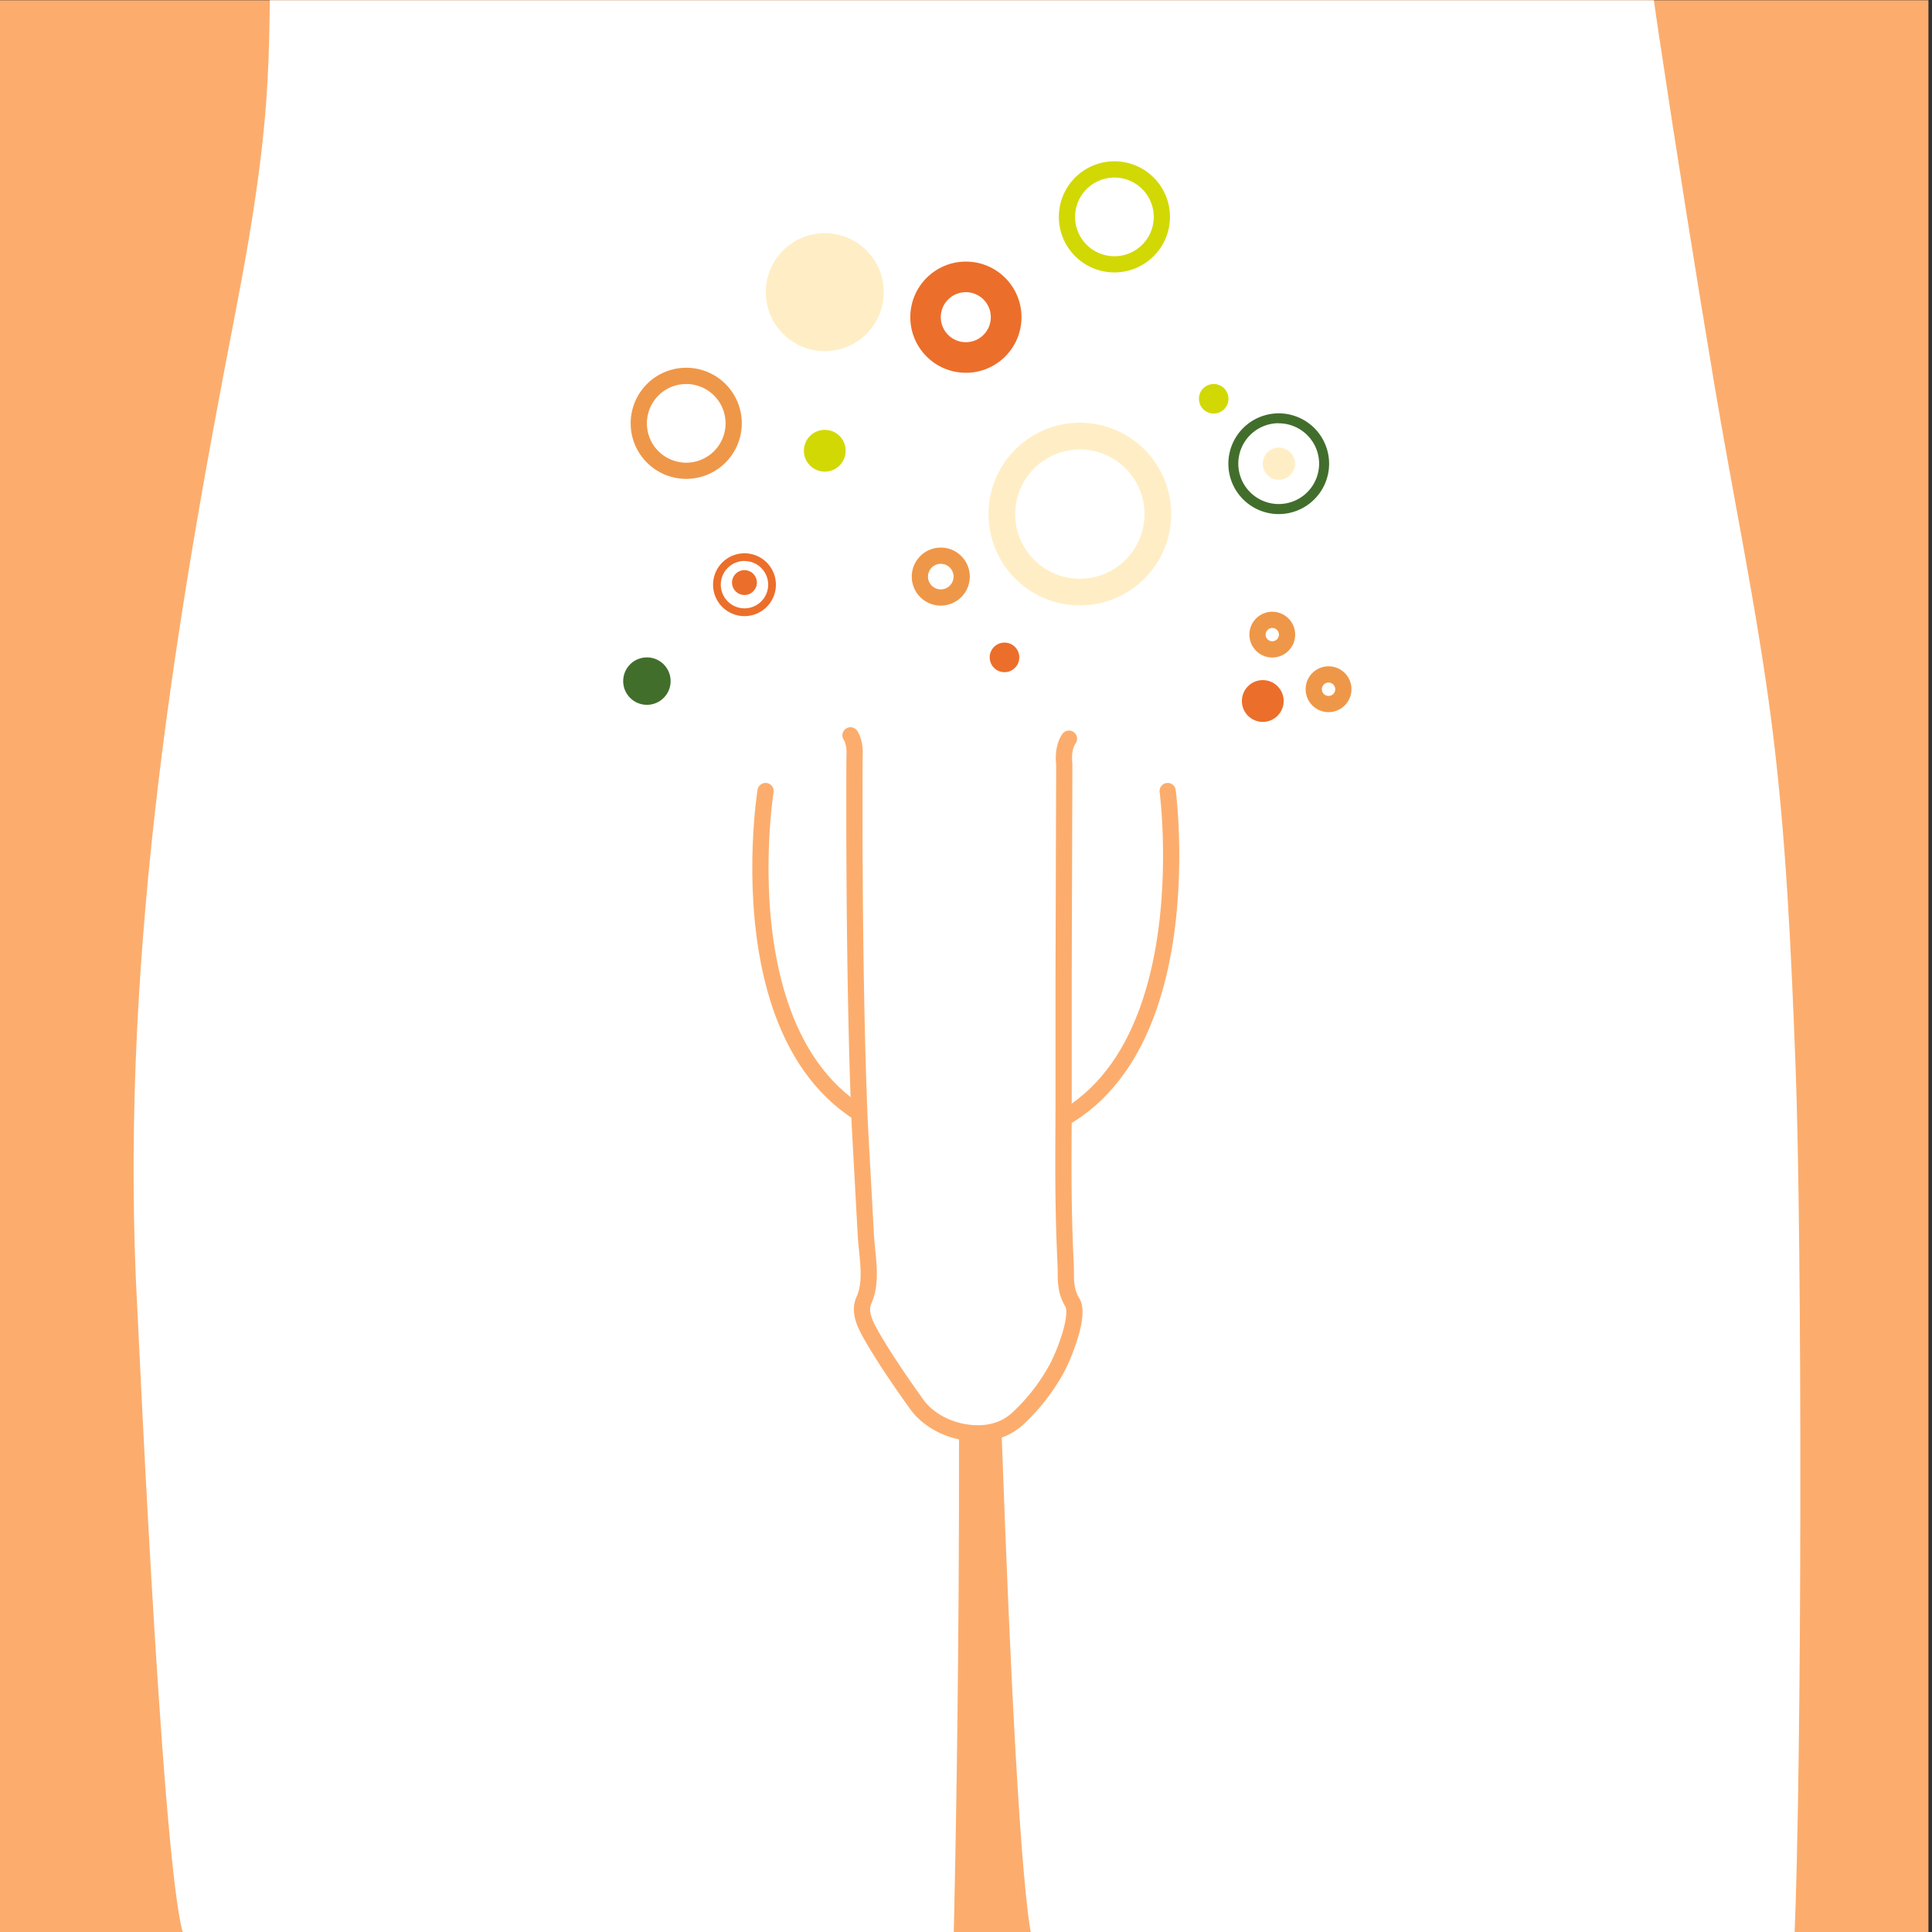 <svg viewBox="0 0 595.28 595.28" xmlns="http://www.w3.org/2000/svg" xmlns:xlink="http://www.w3.org/1999/xlink"><rect x="0" y="0" width="595.28" height="595.28" fill="#333333" stroke="none"/><clipPath id="a"><path d="m-1.1.08h595.28v595.28h-595.28z"/></clipPath><g clip-path="url(#a)"><path d="m0 0h595.28v595.28h-595.28z" fill="#fcad6d"/><path d="m83.13-109.35c2.18 0 .84 74.64.7 78.08-1.83 48.27 1.94 59.52-11.67 129.54-19.79 101.79-35.55 202.88-29.8 305.92.4 7.16 8.67 193.62 15.34 193.62h236.11s3.79-145.65 0-279.23h11.13s5.86 247 13.13 279.23h234.79c2.38-54.34 2.45-215.86.35-270.22-1.35-35-2.88-70-7.34-104.81-4.49-34.92-11.82-69.5-17.63-104.22q-9-53.86-17.12-107.87c-4.7-31.22-7.84-62.73-7.84-94.35q-.27-12.84-.34-25.69z" fill="#fff"/><path d="m235.88 243.73s-17.21 107.34 61.69 108c76.65.63 62.21-108 62.21-108" fill="#fff" stroke="#fcad6d" stroke-linecap="round" stroke-miterlimit="10" stroke-width="5"/><circle cx="199.32" cy="209.86" fill="#426e2c" r="7.31"/><path d="m394 158.4a15.52 15.52 0 1 1 15.52-15.52 15.54 15.54 0 0 1 -15.52 15.52zm0-28a12.45 12.45 0 1 0 12.44 12.45 12.46 12.46 0 0 0 -12.44-12.42z" fill="#426e2c"/><circle cx="394.04" cy="142.88" fill="#ffeec5" r="4.96"/><circle cx="254.13" cy="138.88" fill="#d2d804" r="6.44"/><circle cx="389.08" cy="215.99" fill="#ec6e2b" r="6.44"/><circle cx="373.96" cy="122.87" fill="#d2d804" r="4.55"/><path d="m332.72 186.53a28.14 28.14 0 1 1 28.14-28.13 28.16 28.16 0 0 1 -28.14 28.13zm0-48.05a19.92 19.92 0 1 0 19.92 19.92 19.93 19.93 0 0 0 -19.92-19.92z" fill="#ffeec5"/><path d="m343.37 83.94a17.12 17.12 0 1 1 17.12-17.11 17.14 17.14 0 0 1 -17.12 17.11zm0-29.23a12.12 12.12 0 1 0 12.12 12.12 12.12 12.12 0 0 0 -12.12-12.12z" fill="#d2d804"/><path d="m289.87 186.6a8.94 8.94 0 1 1 8.94-8.94 8.95 8.95 0 0 1 -8.94 8.94zm0-12.88a3.94 3.94 0 1 0 3.94 3.94 3.95 3.95 0 0 0 -3.94-3.94z" fill="#ef9748"/><path d="m392 202.59a7.05 7.05 0 1 1 7.06-7.05 7.05 7.05 0 0 1 -7.06 7.05zm0-9.1a2.05 2.05 0 1 0 2.06 2 2.05 2.05 0 0 0 -2.06-2z" fill="#ef9748"/><path d="m409.41 219.42a7.06 7.06 0 1 1 7-7 7.07 7.07 0 0 1 -7 7zm0-9.11a2.06 2.06 0 1 0 2 2.06 2.06 2.06 0 0 0 -2-2.06z" fill="#ef9748"/><g fill="#ec6e2b"><circle cx="229.38" cy="179.5" r="3.83"/><path d="m229.4 189.84a9.68 9.68 0 1 1 9.67-9.68 9.69 9.69 0 0 1 -9.67 9.68zm0-17a7.3 7.3 0 1 0 7.29 7.3 7.31 7.31 0 0 0 -7.29-7.28z"/><circle cx="297.61" cy="97.73" r="17.13"/></g><circle cx="297.58" cy="97.73" fill="#fff" r="7.71"/><circle cx="254.13" cy="90.02" fill="#ffeec5" r="18.17"/><path d="m211.44 147.55a17.12 17.12 0 1 1 17.12-17.12 17.14 17.14 0 0 1 -17.12 17.12zm0-29.23a12.12 12.12 0 1 0 12.12 12.11 12.13 12.13 0 0 0 -12.12-12.11z" fill="#ef9748"/><circle cx="309.5" cy="202.55" fill="#ec6e2b" r="4.56"/><path d="m262.05 226.57c1.62 2.58 1.25 6.35 1.25 6.35s-.45 64.21 1.58 112.92l1.89 34.58c.35 6.44 2.13 14.22-.55 20.13-1.65 3.64.3 7.47 2.27 10.94 4.12 7.25 10.23 16 14 21.24 3.35 4.67 9.59 8.16 16.58 8.8 4.69.43 9.87-.37 14.23-4.18a60.59 60.59 0 0 0 12.17-15.46c2-3.52 7.32-16.25 5-20.48a13.79 13.79 0 0 1 -1.53-3.49c-.77-3.48-.43-4.83-.59-8.13-1-21.09-.63-34-.63-53.85q0-17.85 0-35.7v-.19l.2-64.68s-.7-4.66 1.45-7.77" fill="#fff" stroke="#fcad6d" stroke-linecap="round" stroke-linejoin="round" stroke-width="5"/></g></svg>